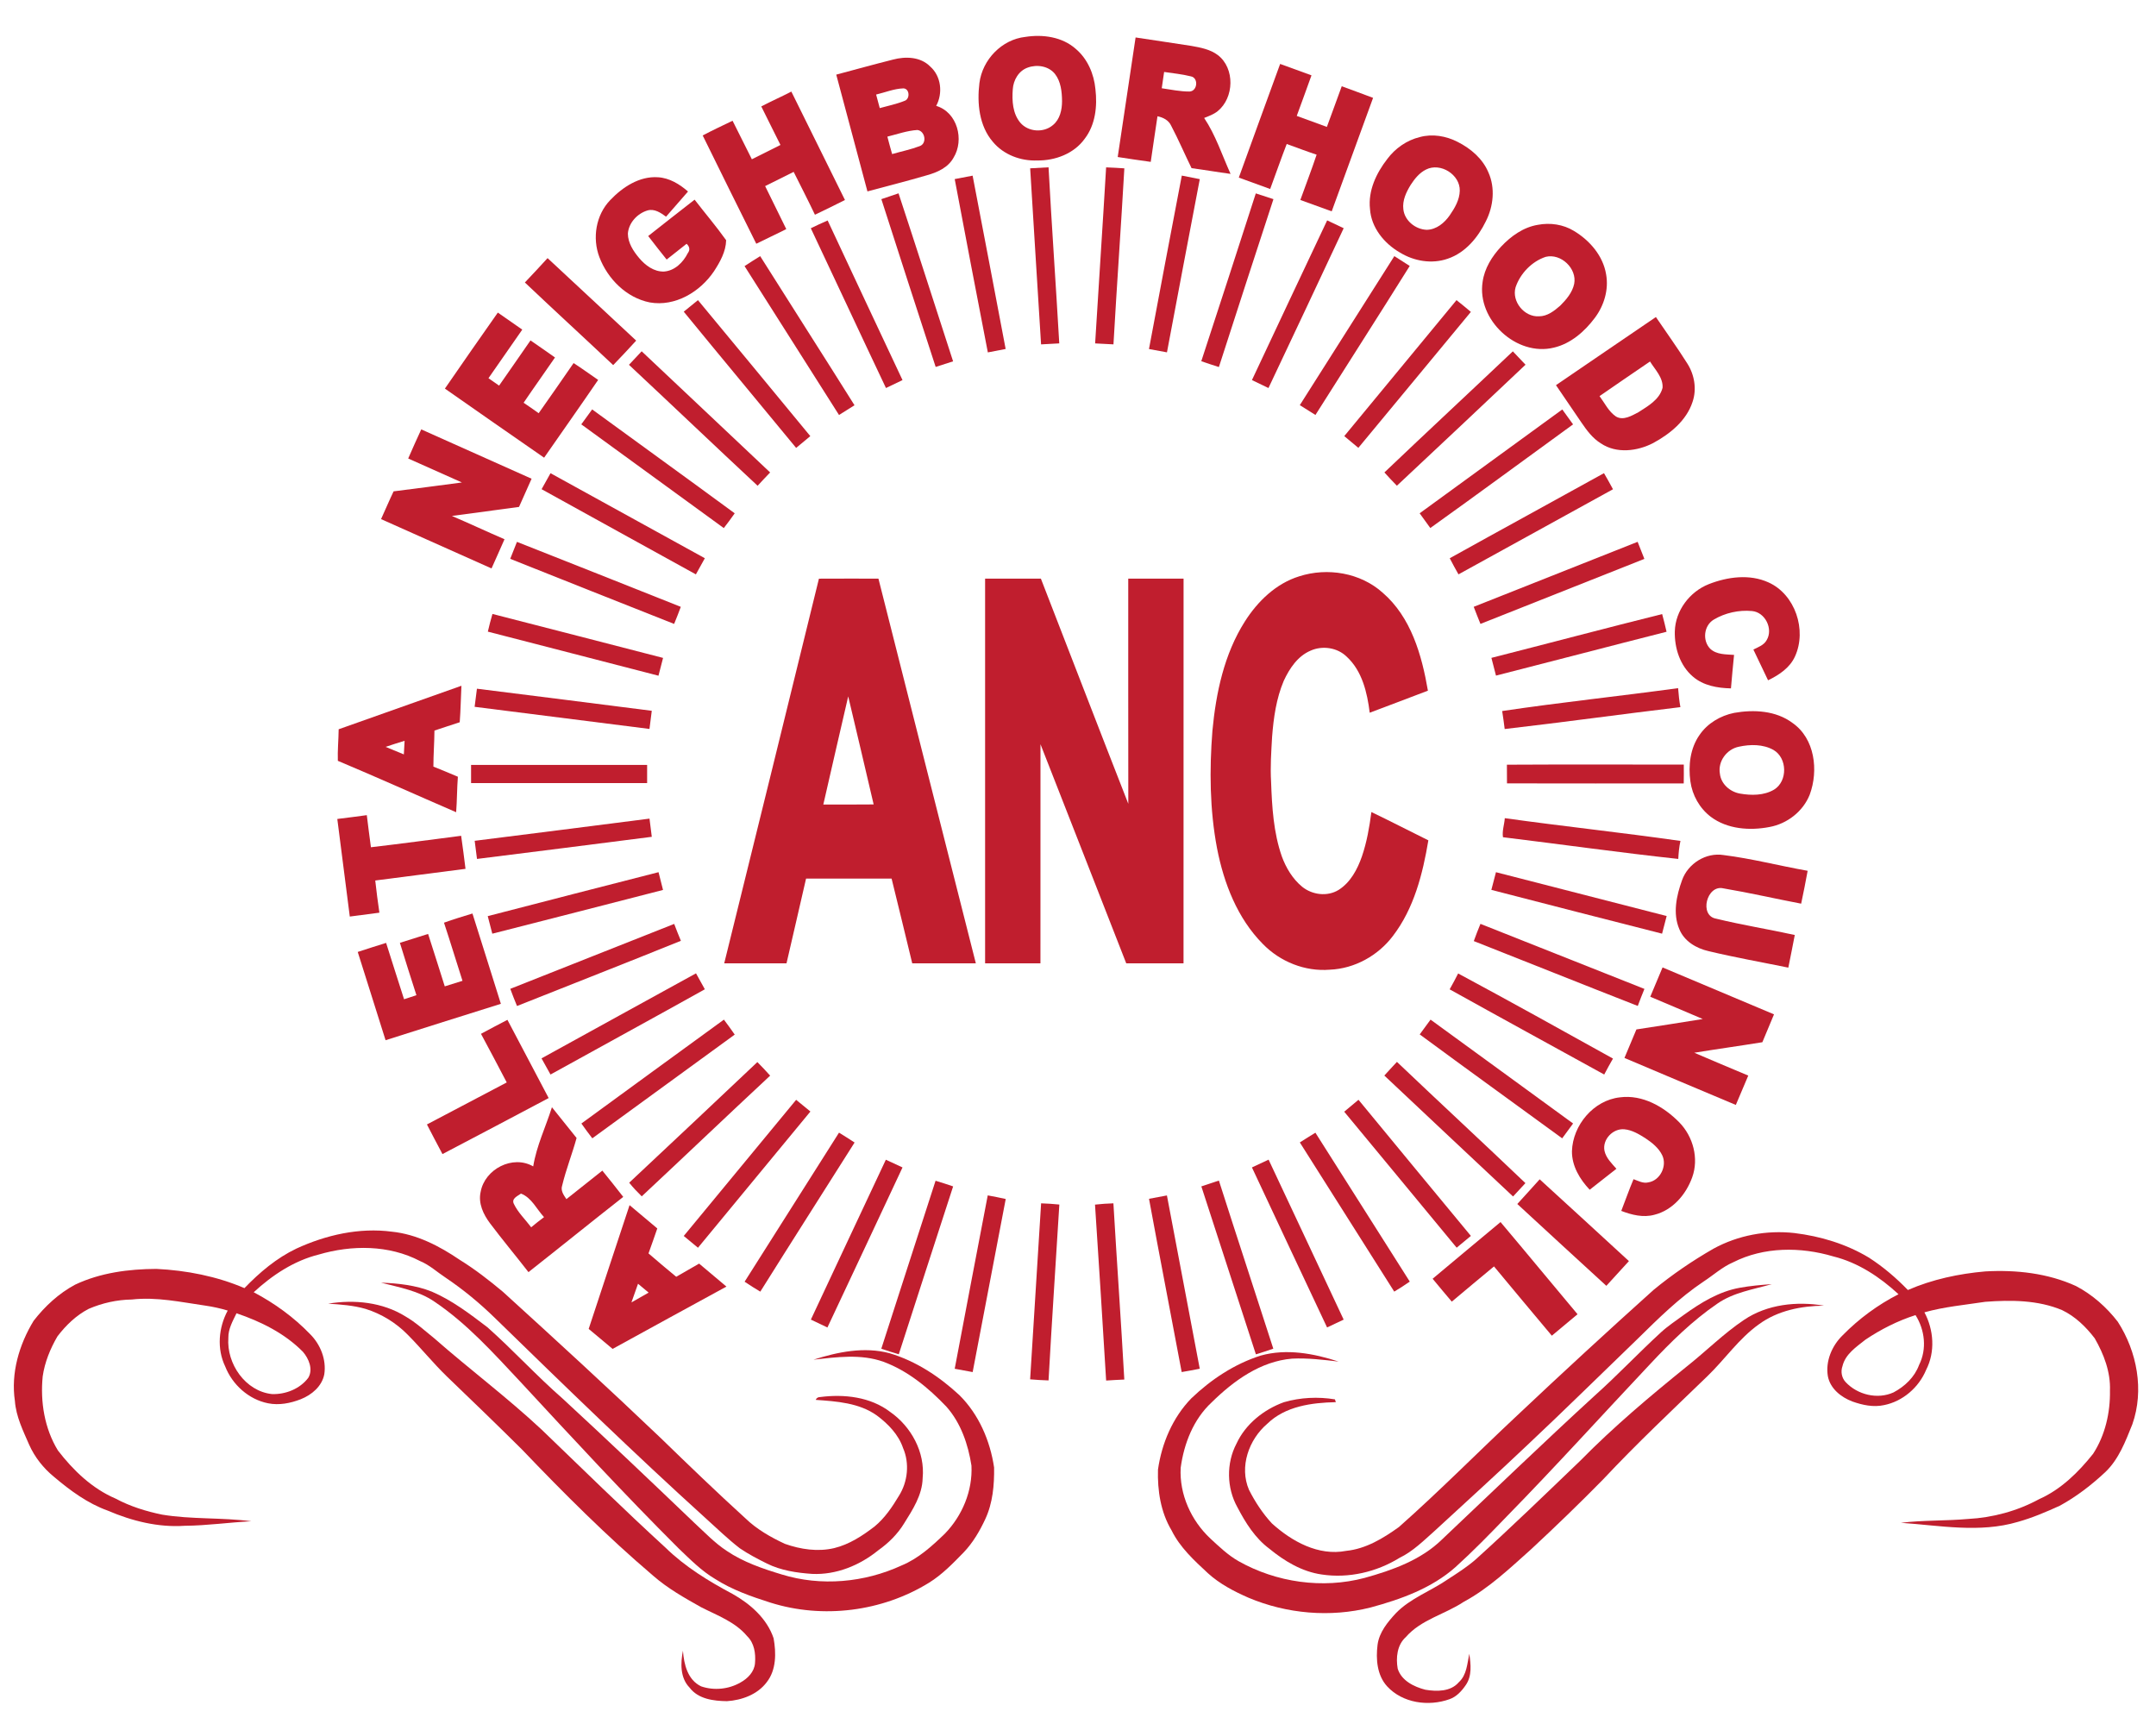 <?xml version="1.0" encoding="UTF-8" ?>
<!DOCTYPE svg PUBLIC "-//W3C//DTD SVG 1.1//EN" "http://www.w3.org/Graphics/SVG/1.1/DTD/svg11.dtd">
<svg width="1062pt" height="849pt" viewBox="0 0 1062 849" version="1.1" xmlns="http://www.w3.org/2000/svg">
<g id="#c01e2eff">
<path fill="#c01e2e" opacity="1.00" d=" M 505.11 18.17 C 513.67 16.83 523.23 18.15 529.90 24.08 C 535.71 28.99 538.88 36.43 539.58 43.89 C 540.58 52.28 539.59 61.48 534.29 68.36 C 529.03 75.69 519.74 79.17 510.93 79.04 C 502.79 79.37 494.38 76.24 489.09 69.90 C 482.29 62.03 481.22 50.86 482.44 40.92 C 483.89 29.41 493.44 19.42 505.11 18.17 M 506.27 33.28 C 501.79 34.83 499.16 39.44 498.87 44.00 C 498.45 49.61 498.80 55.92 502.57 60.42 C 506.48 65.03 514.06 65.54 518.64 61.62 C 522.12 58.79 523.15 54.07 523.14 49.78 C 523.09 45.19 522.58 40.21 519.68 36.45 C 516.56 32.51 510.82 31.62 506.27 33.28 Z" />
<path fill="#c01e2e" opacity="1.00" d=" M 550.56 77.34 C 553.47 57.70 556.46 38.08 559.37 18.45 C 568.50 19.86 577.65 21.16 586.79 22.60 C 591.32 23.41 596.12 24.28 599.89 27.14 C 608.39 33.66 607.95 48.20 599.76 54.79 C 597.81 56.34 595.43 57.19 593.14 58.10 C 598.81 66.57 601.97 76.41 606.15 85.65 C 599.73 84.79 593.35 83.68 586.94 82.83 C 583.54 75.92 580.52 68.82 576.93 62.00 C 575.71 59.24 572.97 57.84 570.15 57.27 C 569.08 64.76 567.86 72.23 566.83 79.73 C 561.39 79.02 555.98 78.14 550.56 77.34 M 573.42 35.44 C 573.03 38.12 572.64 40.80 572.25 43.47 C 576.79 44.13 581.33 45.11 585.95 45.08 C 589.88 44.90 590.48 38.33 586.59 37.61 C 582.27 36.52 577.82 36.10 573.42 35.44 Z" />
<path fill="#c01e2e" opacity="1.00" d=" M 411.92 36.76 C 421.23 34.29 430.50 31.70 439.84 29.36 C 446.02 27.70 453.46 27.92 458.20 32.77 C 463.63 37.54 464.51 45.93 461.15 52.15 C 471.58 55.26 475.12 68.87 469.70 77.67 C 467.03 82.54 461.68 84.92 456.56 86.33 C 446.86 89.18 437.05 91.64 427.28 94.28 C 422.12 75.12 417.01 55.94 411.92 36.76 M 431.56 46.57 C 432.15 48.80 432.75 51.02 433.34 53.25 C 437.43 52.11 441.63 51.27 445.58 49.67 C 448.36 48.78 448.12 43.60 444.97 43.53 C 440.38 43.69 436.01 45.52 431.56 46.57 M 437.10 67.30 C 437.84 70.18 438.62 73.04 439.44 75.89 C 443.94 74.59 448.56 73.66 452.95 72.00 C 456.80 70.75 455.71 64.43 451.86 64.03 C 446.80 64.35 441.98 66.10 437.10 67.30 Z" />
<path fill="#c01e2e" opacity="1.00" d=" M 610.21 87.48 C 616.95 68.80 623.77 50.15 630.57 31.49 C 635.71 33.38 640.87 35.20 646.01 37.11 C 643.66 43.80 641.15 50.42 638.75 57.09 C 643.69 58.91 648.65 60.68 653.59 62.51 C 656.08 55.86 658.44 49.15 660.91 42.49 C 666.05 44.42 671.23 46.22 676.35 48.20 C 669.57 66.83 662.80 85.48 655.97 104.10 C 650.81 102.26 645.67 100.37 640.52 98.50 C 643.19 91.06 646.03 83.68 648.54 76.19 C 643.59 74.55 638.71 72.69 633.81 70.92 C 630.96 78.26 628.41 85.71 625.66 93.09 C 620.50 91.25 615.36 89.35 610.21 87.48 Z" />
<path fill="#c01e2e" opacity="1.00" d=" M 374.99 52.42 C 379.86 49.85 384.92 47.66 389.80 45.11 C 398.62 62.90 407.43 80.70 416.21 98.51 C 411.32 101.01 406.37 103.39 401.42 105.77 C 398.06 98.67 394.44 91.69 390.94 84.66 C 386.25 86.97 381.59 89.35 376.89 91.66 C 380.34 98.73 383.81 105.79 387.30 112.84 C 382.42 115.34 377.43 117.60 372.53 120.06 C 363.69 102.30 354.87 84.52 346.13 66.71 C 350.98 64.18 355.92 61.84 360.85 59.47 C 364.02 65.80 367.18 72.13 370.35 78.45 C 375.05 76.11 379.75 73.76 384.44 71.40 C 381.31 65.07 378.10 58.77 374.99 52.42 Z" />
<path fill="#c01e2e" opacity="1.00" d=" M 699.38 67.51 C 705.61 65.81 712.33 66.97 718.02 69.90 C 724.43 73.14 730.29 78.11 733.13 84.85 C 736.60 92.51 735.65 101.62 731.90 109.00 C 728.02 116.98 721.79 124.51 713.15 127.42 C 705.36 130.16 696.54 128.66 689.59 124.40 C 681.84 119.94 675.41 112.12 674.83 102.92 C 673.83 93.92 677.93 85.28 683.33 78.33 C 687.26 73.06 692.95 69.06 699.38 67.51 M 702.43 83.51 C 699.20 85.11 696.87 88.00 694.94 90.96 C 692.70 94.57 690.71 98.70 691.26 103.08 C 691.87 108.72 697.28 113.02 702.81 113.20 C 707.58 113.08 711.52 109.79 714.12 106.03 C 716.59 102.45 718.96 98.42 719.05 93.95 C 719.25 85.99 709.50 79.90 702.43 83.51 Z" />
<path fill="#c01e2e" opacity="1.00" d=" M 507.44 82.91 C 510.45 82.72 513.47 82.54 516.49 82.41 C 518.05 111.33 520.11 140.22 521.77 169.14 C 518.77 169.28 515.79 169.46 512.81 169.63 C 511.03 140.72 509.18 111.82 507.44 82.91 Z" />
<path fill="#c01e2e" opacity="1.00" d=" M 539.44 169.15 C 541.20 140.24 543.15 111.34 544.85 82.44 C 547.84 82.54 550.84 82.72 553.83 82.92 C 552.19 111.83 550.11 140.71 548.47 169.62 C 545.46 169.46 542.45 169.28 539.44 169.15 Z" />
<path fill="#c01e2e" opacity="1.00" d=" M 300.58 98.56 C 306.65 92.19 314.95 86.68 324.11 87.31 C 329.77 87.65 334.73 90.70 338.90 94.33 C 335.31 98.47 331.68 102.59 328.09 106.73 C 325.48 104.83 322.42 102.70 319.01 103.64 C 313.97 105.11 309.65 109.75 309.28 115.10 C 309.33 119.68 311.98 123.71 314.83 127.10 C 317.87 130.71 322.14 133.91 327.08 133.75 C 332.37 133.38 336.53 129.21 338.79 124.69 C 340.05 123.06 339.65 121.42 338.20 120.08 C 334.92 122.65 331.65 125.25 328.38 127.84 C 325.29 124.02 322.29 120.14 319.29 116.26 C 326.92 110.30 334.47 104.25 342.15 98.35 C 347.30 105.03 352.79 111.46 357.68 118.32 C 357.56 123.91 354.68 129.03 351.70 133.61 C 344.88 143.75 332.57 151.18 320.06 148.96 C 308.59 146.68 299.34 137.40 295.26 126.69 C 291.66 117.28 293.51 105.88 300.58 98.56 Z" />
<path fill="#c01e2e" opacity="1.00" d=" M 470.27 88.21 C 473.20 87.62 476.14 87.07 479.09 86.52 C 484.53 114.98 489.99 143.43 495.36 171.89 C 492.43 172.48 489.51 173.02 486.59 173.58 C 481.04 145.14 475.66 116.67 470.27 88.21 Z" />
<path fill="#c01e2e" opacity="1.00" d=" M 582.13 86.49 C 585.08 87.08 588.04 87.64 590.99 88.24 C 585.55 116.67 580.16 145.10 574.82 173.55 C 571.85 173.04 568.90 172.48 565.96 171.92 C 571.26 143.42 576.71 114.96 582.13 86.49 Z" />
<path fill="#c01e2e" opacity="1.00" d=" M 434.14 98.09 C 436.96 97.15 439.79 96.22 442.60 95.23 C 451.68 122.77 460.51 150.40 469.47 177.98 C 466.61 178.93 463.75 179.85 460.89 180.74 C 451.93 153.20 442.96 125.67 434.14 98.09 Z" />
<path fill="#c01e2e" opacity="1.00" d=" M 591.73 177.92 C 600.72 150.38 609.73 122.85 618.58 95.26 C 621.47 96.21 624.36 97.17 627.27 98.09 C 618.26 125.64 609.28 153.20 600.40 180.79 C 597.49 179.87 594.60 178.92 591.73 177.92 Z" />
<path fill="#c01e2e" opacity="1.00" d=" M 399.39 112.43 C 402.13 111.10 404.88 109.80 407.68 108.60 C 419.91 134.83 432.25 161.02 444.56 187.22 C 441.85 188.52 439.12 189.81 436.41 191.12 C 423.98 164.94 411.78 138.64 399.39 112.43 Z" />
<path fill="#c01e2e" opacity="1.00" d=" M 616.68 187.21 C 629.03 160.99 641.31 134.73 653.73 108.55 C 656.44 109.84 659.16 111.10 661.87 112.41 C 649.59 138.68 637.21 164.91 624.82 191.13 C 622.11 189.81 619.38 188.53 616.68 187.21 Z" />
<path fill="#c01e2e" opacity="1.00" d=" M 757.52 110.74 C 763.56 109.58 770.02 110.52 775.30 113.75 C 783.05 118.41 789.62 125.96 791.13 135.10 C 792.51 142.64 790.13 150.50 785.59 156.56 C 780.56 163.28 773.78 169.25 765.43 171.22 C 746.99 175.79 727.37 157.49 730.31 138.81 C 731.23 132.17 734.93 126.25 739.45 121.43 C 744.30 116.29 750.40 111.91 757.52 110.74 M 761.38 126.51 C 754.54 128.78 748.86 134.68 746.55 141.48 C 744.51 148.48 750.83 156.24 758.06 155.80 C 762.17 155.82 765.63 153.11 768.57 150.52 C 771.56 147.53 774.50 144.08 775.41 139.83 C 776.89 132.24 768.87 124.66 761.38 126.51 Z" />
<path fill="#c01e2e" opacity="1.00" d=" M 366.75 131.07 C 369.29 129.40 371.86 127.77 374.45 126.17 C 389.88 150.68 405.53 175.06 420.91 199.61 C 418.37 201.21 415.84 202.83 413.28 204.41 C 397.74 179.98 382.30 155.49 366.75 131.07 Z" />
<path fill="#c01e2e" opacity="1.00" d=" M 258.54 139.14 C 262.28 135.16 266.06 131.21 269.72 127.14 C 284.32 140.64 298.79 154.26 313.37 167.77 C 309.64 171.84 305.90 175.89 302.04 179.84 C 287.60 166.21 272.95 152.80 258.54 139.14 Z" />
<path fill="#c01e2e" opacity="1.00" d=" M 640.26 199.56 C 655.79 175.10 671.27 150.60 686.82 126.16 C 689.34 127.78 691.87 129.39 694.40 131.00 C 679.05 155.55 663.42 179.92 647.96 204.39 C 645.37 202.81 642.81 201.20 640.26 199.56 Z" />
<path fill="#c01e2e" opacity="1.00" d=" M 336.80 153.52 C 339.15 151.65 341.47 149.75 343.80 147.84 C 362.26 170.16 380.75 192.44 399.14 214.82 C 396.80 216.74 394.47 218.68 392.16 220.62 C 373.75 198.22 355.15 175.97 336.80 153.52 Z" />
<path fill="#c01e2e" opacity="1.00" d=" M 717.44 147.84 C 719.84 149.72 722.19 151.66 724.52 153.63 C 706.01 175.92 687.63 198.32 669.09 220.59 C 666.80 218.63 664.47 216.73 662.16 214.81 C 680.53 192.44 699.08 170.22 717.44 147.84 Z" />
<path fill="#c01e2e" opacity="1.00" d=" M 245.22 153.97 C 249.23 156.77 253.24 159.58 257.26 162.36 C 251.72 170.34 246.16 178.31 240.61 186.29 C 242.36 187.50 244.10 188.72 245.84 189.94 C 250.99 182.52 256.19 175.13 261.31 167.68 C 265.36 170.44 269.37 173.26 273.38 176.08 C 268.28 183.54 262.99 190.88 257.92 198.38 C 260.42 200.06 262.89 201.78 265.34 203.53 C 271.11 195.33 276.86 187.10 282.54 178.84 C 286.67 181.46 290.58 184.40 294.64 187.13 C 285.86 199.97 276.89 212.66 268.02 225.44 C 251.69 214.16 235.42 202.78 219.15 191.41 C 227.76 178.88 236.48 166.41 245.22 153.97 Z" />
<path fill="#c01e2e" opacity="1.00" d=" M 766.44 189.72 C 782.86 178.55 799.22 167.30 815.66 156.16 C 820.83 163.76 826.20 171.24 831.11 179.01 C 834.64 184.54 835.86 191.57 833.75 197.85 C 830.75 207.19 822.62 213.72 814.30 218.24 C 806.49 222.29 796.21 223.55 788.59 218.41 C 784.48 215.90 781.59 211.95 778.92 208.04 C 774.77 201.93 770.60 195.83 766.44 189.72 M 787.90 195.11 C 790.45 198.55 792.36 202.70 795.99 205.16 C 799.61 207.31 803.75 204.76 807.03 203.06 C 811.72 200.02 817.44 196.88 818.94 191.04 C 819.30 185.97 815.24 182.09 812.77 178.06 C 804.49 183.76 796.13 189.35 787.90 195.11 Z" />
<path fill="#c01e2e" opacity="1.00" d=" M 309.81 179.69 C 311.91 177.48 314.00 175.27 316.07 173.03 C 337.13 192.95 358.30 212.76 379.35 232.71 C 377.25 234.86 375.23 237.08 373.18 239.27 C 351.97 219.50 330.99 199.49 309.81 179.69 Z" />
<path fill="#c01e2e" opacity="1.00" d=" M 681.93 232.70 C 702.92 212.71 724.15 192.99 745.19 173.06 C 747.30 175.22 749.34 177.46 751.44 179.64 C 730.38 199.57 709.25 219.43 688.08 239.25 C 685.97 237.13 683.94 234.92 681.93 232.70 Z" />
<path fill="#c01e2e" opacity="1.00" d=" M 286.33 209.02 C 288.11 206.57 289.90 204.12 291.68 201.66 C 315.06 218.75 338.57 235.67 361.90 252.84 C 360.16 255.31 358.39 257.74 356.52 260.11 C 333.15 243.05 309.72 226.06 286.33 209.02 Z" />
<path fill="#c01e2e" opacity="1.00" d=" M 699.29 252.83 C 722.69 235.75 746.11 218.71 769.55 201.68 C 771.31 204.13 773.09 206.58 774.86 209.03 C 751.41 226.03 728.11 243.25 704.54 260.08 C 702.80 257.65 701.04 255.24 699.29 252.83 Z" />
<path fill="#c01e2e" opacity="1.00" d=" M 201.07 225.84 C 203.16 221.04 205.29 216.25 207.50 211.50 C 225.63 219.57 243.74 227.68 261.85 235.80 C 259.79 240.43 257.71 245.05 255.66 249.69 C 244.65 251.21 233.62 252.66 222.60 254.14 C 231.28 257.85 239.84 261.87 248.51 265.61 C 246.44 270.43 244.22 275.19 242.12 279.99 C 223.97 271.92 205.86 263.76 187.70 255.69 C 189.79 251.14 191.72 246.53 193.88 242.02 C 205.10 240.61 216.31 239.14 227.52 237.64 C 218.70 233.71 209.90 229.75 201.07 225.84 Z" />
<path fill="#c01e2e" opacity="1.00" d=" M 271.17 233.08 C 296.53 247.01 321.85 261.01 347.19 274.96 C 345.75 277.63 344.28 280.28 342.78 282.92 C 317.46 268.90 292.07 255.01 266.78 240.96 C 268.22 238.32 269.67 235.69 271.17 233.08 Z" />
<path fill="#c01e2e" opacity="1.00" d=" M 714.11 274.97 C 739.38 260.91 764.79 247.09 790.09 233.06 C 791.62 235.67 793.09 238.32 794.52 240.99 C 769.17 254.99 743.79 268.95 718.42 282.91 C 716.93 280.29 715.49 277.65 714.11 274.97 Z" />
<path fill="#c01e2e" opacity="1.00" d=" M 254.64 266.90 C 281.56 277.51 308.45 288.21 335.35 298.91 C 334.30 301.73 333.21 304.53 332.06 307.32 C 305.14 296.66 278.21 286.00 251.32 275.26 C 252.40 272.46 253.53 269.68 254.64 266.90 Z" />
<path fill="#c01e2e" opacity="1.00" d=" M 725.92 298.89 C 752.84 288.23 779.73 277.52 806.66 266.88 C 807.76 269.68 808.88 272.48 809.98 275.29 C 783.07 285.98 756.16 296.67 729.24 307.31 C 728.11 304.51 726.98 301.71 725.92 298.89 Z" />
<path fill="#c01e2e" opacity="1.00" d=" M 640.01 283.86 C 653.86 279.42 670.09 282.09 681.05 291.92 C 695.05 303.99 700.35 322.63 703.36 340.20 C 693.82 343.87 684.25 347.43 674.69 351.06 C 673.47 341.19 671.01 330.57 663.44 323.54 C 658.83 318.95 651.40 317.85 645.53 320.50 C 639.18 323.20 635.15 329.31 632.35 335.35 C 628.66 344.05 627.34 353.55 626.61 362.91 C 626.19 370.28 625.67 377.68 626.11 385.07 C 626.55 397.45 627.29 410.07 631.41 421.86 C 633.48 427.49 636.70 432.88 641.36 436.74 C 646.35 440.81 653.86 441.78 659.43 438.30 C 665.25 434.60 668.63 428.19 670.85 421.85 C 673.27 414.78 674.55 407.38 675.52 399.98 C 684.94 404.49 694.21 409.30 703.58 413.92 C 700.81 430.47 696.49 447.50 686.11 461.03 C 678.80 470.71 667.24 477.13 655.06 477.63 C 642.84 478.65 630.54 473.70 622.04 464.95 C 609.51 452.32 602.84 435.05 599.49 417.85 C 595.87 398.80 595.70 379.24 597.21 359.96 C 598.96 341.27 602.99 322.20 613.17 306.15 C 619.47 296.20 628.54 287.39 640.01 283.86 Z" />
<path fill="#c01e2e" opacity="1.00" d=" M 841.71 287.73 C 850.94 284.11 861.81 282.64 871.10 286.86 C 884.31 292.79 890.09 310.35 884.20 323.29 C 881.67 328.94 876.29 332.49 870.91 335.09 C 868.51 330.03 866.09 324.99 863.68 319.94 C 866.05 318.75 868.88 317.78 870.23 315.29 C 873.55 309.76 869.48 301.53 862.99 300.97 C 856.55 300.37 849.75 301.86 844.19 305.18 C 839.27 308.09 838.46 315.48 842.39 319.53 C 845.53 322.51 850.14 322.28 854.16 322.58 C 853.60 328.07 853.10 333.57 852.63 339.07 C 846.03 338.93 838.98 337.72 833.85 333.23 C 827.50 327.81 824.77 319.13 824.98 310.97 C 825.25 300.77 832.31 291.44 841.71 287.73 Z" />
<path fill="#c01e2e" opacity="1.00" d=" M 403.39 285.03 C 413.16 284.97 422.93 285.00 432.70 285.01 C 448.65 348.19 464.69 411.33 480.68 474.50 C 470.24 474.51 459.79 474.50 449.35 474.51 C 445.97 460.59 442.62 446.66 439.18 432.75 C 425.14 432.75 411.09 432.75 397.05 432.76 C 393.82 446.66 390.68 460.59 387.42 474.50 C 377.19 474.51 366.96 474.49 356.73 474.51 C 372.32 411.36 387.94 348.22 403.39 285.03 M 417.81 343.01 C 413.71 360.76 409.59 378.51 405.55 396.28 C 413.81 396.27 422.08 396.32 430.34 396.23 C 426.17 378.49 422.06 360.73 417.81 343.01 Z" />
<path fill="#c01e2e" opacity="1.00" d=" M 485.24 285.00 C 494.40 285.02 503.56 284.98 512.72 285.02 C 527.08 321.99 541.32 359.00 555.78 395.92 C 555.71 358.95 555.77 321.98 555.75 285.01 C 564.83 284.98 573.91 285.01 583.00 285.00 C 582.99 348.17 583.02 411.34 582.98 474.51 C 573.57 474.49 564.17 474.51 554.76 474.50 C 540.68 438.52 526.64 402.53 512.52 366.57 C 512.48 402.55 512.52 438.52 512.50 474.50 C 503.41 474.50 494.32 474.51 485.24 474.50 C 485.25 411.33 485.24 348.17 485.24 285.00 Z" />
<path fill="#c01e2e" opacity="1.00" d=" M 240.30 311.12 C 241.00 308.20 241.71 305.28 242.57 302.41 C 270.59 309.58 298.60 316.84 326.61 324.06 C 325.84 326.97 325.08 329.90 324.35 332.83 C 296.35 325.53 268.31 318.40 240.30 311.12 Z" />
<path fill="#c01e2e" opacity="1.00" d=" M 734.64 324.04 C 762.69 316.90 790.66 309.46 818.74 302.47 C 819.50 305.36 820.27 308.25 820.91 311.18 C 792.88 318.29 764.91 325.64 736.89 332.78 C 736.10 329.88 735.35 326.96 734.64 324.04 Z" />
<path fill="#c01e2e" opacity="1.00" d=" M 166.82 359.21 C 186.97 352.07 207.13 344.93 227.29 337.78 C 226.98 343.77 226.92 349.77 226.45 355.75 C 222.28 357.07 218.16 358.50 214.00 359.85 C 213.96 365.77 213.48 371.68 213.48 377.60 C 217.51 379.24 221.54 380.86 225.54 382.59 C 225.09 388.41 225.14 394.25 224.69 400.07 C 205.25 391.66 185.93 382.95 166.41 374.75 C 166.24 369.56 166.76 364.39 166.82 359.21 M 189.94 367.88 C 192.92 369.14 195.92 370.37 198.93 371.59 C 199.07 369.35 199.21 367.12 199.30 364.89 C 196.16 365.84 193.04 366.84 189.94 367.88 Z" />
<path fill="#c01e2e" opacity="1.00" d=" M 739.94 350.23 C 768.73 345.93 797.74 342.92 826.60 338.95 C 826.85 342.08 827.16 345.21 827.73 348.31 C 798.87 351.76 770.06 355.77 741.18 359.09 C 740.85 356.12 740.36 353.18 739.94 350.23 Z" />
<path fill="#c01e2e" opacity="1.00" d=" M 233.79 348.15 C 234.21 345.18 234.59 342.20 234.93 339.23 C 263.65 342.78 292.35 346.48 321.05 350.11 C 320.68 353.09 320.31 356.07 319.92 359.05 C 291.21 355.40 262.50 351.76 233.79 348.15 Z" />
<path fill="#c01e2e" opacity="1.00" d=" M 854.18 351.14 C 863.86 349.42 874.79 349.99 882.93 356.08 C 894.00 363.76 895.83 379.52 891.44 391.40 C 888.16 399.69 880.31 405.77 871.60 407.35 C 861.87 409.23 850.86 408.44 842.71 402.33 C 837.19 398.14 833.58 391.71 832.65 384.87 C 831.57 377.06 832.53 368.57 837.17 361.99 C 841.08 356.26 847.45 352.51 854.18 351.14 M 856.54 367.80 C 850.60 368.98 846.11 374.99 847.18 381.05 C 847.70 386.15 852.15 390.01 857.03 390.88 C 862.63 391.87 868.93 391.90 873.95 388.89 C 880.64 384.69 880.40 373.35 873.59 369.40 C 868.45 366.51 862.15 366.58 856.54 367.80 Z" />
<path fill="#c01e2e" opacity="1.00" d=" M 232.04 376.76 C 260.95 376.76 289.85 376.75 318.76 376.77 C 318.75 379.75 318.76 382.73 318.76 385.72 C 289.85 385.74 260.95 385.72 232.04 385.73 C 232.04 382.74 232.04 379.75 232.04 376.76 Z" />
<path fill="#c01e2e" opacity="1.00" d=" M 742.27 376.66 C 771.31 376.50 800.36 376.59 829.40 376.61 C 829.43 379.70 829.43 382.79 829.37 385.89 C 800.35 385.89 771.33 385.94 742.31 385.86 C 742.26 382.79 742.26 379.72 742.27 376.66 Z" />
<path fill="#c01e2e" opacity="1.00" d=" M 166.15 403.39 C 171.00 402.78 175.85 402.20 180.68 401.51 C 181.31 406.79 182.01 412.05 182.71 417.32 C 197.54 415.59 212.34 413.58 227.15 411.68 C 227.92 417.10 228.64 422.53 229.30 427.96 C 214.49 429.92 199.65 431.75 184.84 433.70 C 185.40 439.00 186.12 444.28 186.88 449.55 C 182.03 450.22 177.17 450.84 172.30 451.46 C 170.23 435.44 168.17 419.42 166.15 403.39 Z" />
<path fill="#c01e2e" opacity="1.00" d=" M 741.23 403.00 C 770.03 407.02 798.97 410.10 827.76 414.21 C 827.11 417.12 826.84 420.10 826.68 423.08 C 797.86 419.96 769.11 415.89 740.33 412.38 C 739.84 409.26 741.02 406.11 741.23 403.00 Z" />
<path fill="#c01e2e" opacity="1.00" d=" M 233.82 414.15 C 262.52 410.50 291.24 406.96 319.93 403.22 C 320.31 406.21 320.68 409.19 321.06 412.18 C 292.37 415.87 263.67 419.49 234.96 423.08 C 234.58 420.10 234.20 417.13 233.82 414.15 Z" />
<path fill="#c01e2e" opacity="1.00" d=" M 828.54 433.56 C 831.46 425.35 840.31 419.77 849.01 421.17 C 862.94 422.91 876.58 426.49 890.41 428.92 C 889.46 434.34 888.32 439.72 887.21 445.11 C 874.42 442.67 861.73 439.74 848.89 437.57 C 840.71 435.62 836.76 451.08 845.39 452.52 C 858.18 455.63 871.20 457.72 884.07 460.54 C 883.07 465.91 881.95 471.26 880.89 476.62 C 867.80 473.94 854.62 471.62 841.63 468.50 C 835.58 467.14 829.58 463.62 827.19 457.64 C 823.90 449.92 825.80 441.15 828.54 433.56 Z" />
<path fill="#c01e2e" opacity="1.00" d=" M 240.25 451.25 C 268.27 443.94 296.33 436.81 324.38 429.60 C 325.12 432.51 325.84 435.43 326.59 438.35 C 298.56 445.53 270.55 452.80 242.50 459.90 C 241.77 457.01 241.03 454.12 240.25 451.25 Z" />
<path fill="#c01e2e" opacity="1.00" d=" M 736.88 429.61 C 764.91 436.80 792.94 443.97 820.96 451.20 C 820.23 454.10 819.48 457.00 818.70 459.89 C 790.65 452.79 762.63 445.54 734.61 438.32 C 735.37 435.42 736.13 432.51 736.88 429.61 Z" />
<path fill="#c01e2e" opacity="1.00" d=" M 218.70 454.48 C 223.31 452.78 228.03 451.43 232.72 449.96 C 237.36 464.79 242.11 479.59 246.72 494.44 C 227.77 500.37 208.84 506.36 189.92 512.37 C 185.39 497.86 180.76 483.39 176.21 468.89 C 180.84 467.33 185.53 465.92 190.19 464.43 C 193.18 473.67 195.99 482.97 199.03 492.19 C 201.07 491.56 203.11 490.90 205.12 490.20 C 202.34 481.62 199.64 473.01 196.98 464.40 C 201.62 462.98 206.24 461.49 210.87 460.02 C 213.70 468.60 216.31 477.25 219.08 485.84 C 222.00 484.96 224.90 484.03 227.81 483.11 C 224.74 473.58 221.85 463.99 218.70 454.48 Z" />
<path fill="#c01e2e" opacity="1.00" d=" M 729.24 455.06 C 756.16 465.74 783.08 476.43 810.01 487.10 C 808.87 489.88 807.77 492.68 806.73 495.49 C 779.76 484.96 752.90 474.13 725.96 463.54 C 726.97 460.68 728.09 457.87 729.24 455.06 Z" />
<path fill="#c01e2e" opacity="1.00" d=" M 251.36 487.06 C 278.29 476.46 305.15 465.68 332.09 455.08 C 333.14 457.87 334.24 460.64 335.39 463.40 C 308.55 474.28 281.57 484.79 254.67 495.52 C 253.51 492.72 252.39 489.90 251.36 487.06 Z" />
<path fill="#c01e2e" opacity="1.00" d=" M 818.94 476.52 C 837.26 484.19 855.53 491.95 873.84 499.63 C 871.96 504.22 869.98 508.77 868.10 513.36 C 856.93 515.17 845.72 516.72 834.56 518.54 C 843.39 522.37 852.29 526.04 861.16 529.79 C 859.14 534.62 857.10 539.44 855.03 544.25 C 836.74 536.53 818.43 528.88 800.17 521.10 C 802.11 516.41 804.11 511.75 806.06 507.06 C 816.96 505.37 827.86 503.71 838.75 501.93 C 830.15 498.21 821.49 494.64 812.88 490.96 C 814.88 486.14 816.90 481.33 818.94 476.52 Z" />
<path fill="#c01e2e" opacity="1.00" d=" M 266.74 521.31 C 292.12 507.38 317.44 493.33 342.84 479.43 C 344.27 482.05 345.72 484.67 347.19 487.28 C 321.92 501.41 296.48 515.23 271.17 529.27 C 269.67 526.62 268.21 523.96 266.74 521.31 Z" />
<path fill="#c01e2e" opacity="1.00" d=" M 718.25 479.49 C 743.80 493.22 769.17 507.32 794.52 521.41 C 793.03 524.00 791.59 526.62 790.20 529.27 C 764.82 515.29 739.39 501.40 714.07 487.31 C 715.51 484.73 716.93 482.14 718.25 479.49 Z" />
<path fill="#c01e2e" opacity="1.00" d=" M 236.92 509.22 C 241.24 506.86 245.60 504.61 249.95 502.33 C 256.71 515.18 263.50 528.01 270.26 540.86 C 252.86 550.13 235.39 559.28 217.95 568.45 C 215.41 563.58 212.77 558.77 210.30 553.86 C 223.41 546.98 236.49 540.04 249.61 533.17 C 245.39 525.18 241.24 517.15 236.92 509.22 Z" />
<path fill="#c01e2e" opacity="1.00" d=" M 286.38 553.40 C 309.72 536.26 333.20 519.31 356.58 502.23 C 358.39 504.65 360.19 507.10 361.91 509.60 C 338.54 526.65 315.12 543.63 291.76 560.69 C 289.90 558.31 288.12 555.86 286.38 553.40 Z" />
<path fill="#c01e2e" opacity="1.00" d=" M 699.32 509.51 C 701.09 507.08 702.87 504.65 704.66 502.23 C 728.05 519.30 751.49 536.30 774.87 553.39 C 773.09 555.84 771.32 558.28 769.50 560.70 C 746.13 543.61 722.62 526.70 699.32 509.51 Z" />
<path fill="#c01e2e" opacity="1.00" d=" M 309.93 582.55 C 331.05 562.83 352.04 542.96 373.06 523.14 C 375.21 525.31 377.33 527.53 379.36 529.82 C 358.18 549.54 337.25 569.52 316.11 589.27 C 313.93 587.14 311.82 584.94 309.93 582.55 Z" />
<path fill="#c01e2e" opacity="1.00" d=" M 681.89 529.77 C 683.92 527.50 686.04 525.30 688.10 523.04 C 709.11 543.04 730.41 562.73 751.39 582.76 C 749.37 584.96 747.31 587.12 745.30 589.34 C 724.10 569.55 703.04 549.61 681.89 529.77 Z" />
<path fill="#c01e2e" opacity="1.00" d=" M 774.31 567.02 C 774.70 554.22 784.96 541.93 797.94 540.51 C 809.08 539.04 819.67 545.16 827.22 552.87 C 834.01 559.85 836.90 570.61 833.55 579.89 C 830.52 588.35 823.88 596.13 814.90 598.35 C 809.43 599.85 803.74 598.42 798.60 596.44 C 800.65 591.25 802.45 585.96 804.65 580.82 C 806.98 581.66 809.37 583.03 811.94 582.39 C 817.74 581.50 821.29 574.33 818.80 569.09 C 817.05 565.41 813.73 562.81 810.42 560.60 C 807.26 558.61 803.90 556.59 800.10 556.24 C 794.52 555.73 789.22 561.25 790.33 566.83 C 791.11 570.41 793.88 573.03 796.21 575.69 C 791.84 579.15 787.42 582.56 783.05 586.02 C 778.18 580.88 774.23 574.31 774.31 567.02 Z" />
<path fill="#c01e2e" opacity="1.00" d=" M 336.80 608.79 C 355.24 586.42 373.71 564.08 392.16 541.73 C 394.50 543.66 396.83 545.58 399.19 547.49 C 380.74 569.86 362.25 592.20 343.81 614.59 C 341.46 612.66 339.13 610.72 336.80 608.79 Z" />
<path fill="#c01e2e" opacity="1.00" d=" M 662.13 547.58 C 664.45 545.60 666.81 543.66 669.16 541.71 C 687.58 564.09 706.04 586.44 724.53 608.76 C 722.20 610.71 719.87 612.65 717.52 614.56 C 699.01 592.26 680.66 569.85 662.13 547.58 Z" />
<path fill="#c01e2e" opacity="1.00" d=" M 262.65 574.52 C 264.28 564.41 268.81 555.09 271.87 545.38 C 275.97 550.38 279.89 555.52 284.01 560.52 C 281.86 568.38 278.82 575.99 276.92 583.92 C 276.03 586.45 277.67 588.66 279.00 590.65 C 284.92 585.99 290.81 581.29 296.70 576.60 C 300.15 580.90 303.64 585.17 307.00 589.55 C 291.36 601.81 275.92 614.31 260.31 626.60 C 254.07 618.54 247.51 610.72 241.39 602.57 C 238.08 598.16 235.48 592.68 236.76 587.05 C 238.78 575.87 252.53 568.68 262.65 574.52 M 256.62 587.92 C 254.97 589.12 251.85 590.33 253.09 592.93 C 255.15 597.28 258.79 600.67 261.64 604.51 C 263.72 602.79 265.82 601.11 267.98 599.51 C 264.32 595.58 261.88 589.92 256.62 587.92 Z" />
<path fill="#c01e2e" opacity="1.00" d=" M 413.28 557.90 C 415.86 559.48 418.42 561.09 420.95 562.76 C 405.47 587.25 389.89 611.67 374.51 636.21 C 371.88 634.66 369.31 633.02 366.78 631.32 C 382.29 606.86 397.75 582.35 413.28 557.90 Z" />
<path fill="#c01e2e" opacity="1.00" d=" M 640.27 562.72 C 642.81 561.10 645.36 559.49 647.94 557.93 C 663.49 582.34 678.88 606.84 694.42 631.26 C 691.94 633.02 689.37 634.64 686.77 636.20 C 671.28 611.70 655.73 587.23 640.27 562.72 Z" />
<path fill="#c01e2e" opacity="1.00" d=" M 436.35 571.23 C 439.09 572.49 441.82 573.77 444.56 575.04 C 432.23 601.31 419.96 627.62 407.57 653.87 C 404.86 652.56 402.13 651.29 399.42 649.98 C 411.73 623.73 424.00 597.46 436.35 571.23 Z" />
<path fill="#c01e2e" opacity="1.00" d=" M 616.68 575.03 C 619.41 573.74 622.14 572.46 624.88 571.19 C 637.16 597.48 649.61 623.69 661.86 649.99 C 659.14 651.29 656.42 652.57 653.69 653.85 C 641.36 627.58 628.95 601.34 616.68 575.03 Z" />
<path fill="#c01e2e" opacity="1.00" d=" M 758.41 580.88 C 773.12 594.24 787.71 607.75 802.37 621.17 C 798.69 625.26 794.97 629.30 791.25 633.35 C 776.63 619.92 761.95 606.54 747.39 593.04 C 751.03 588.96 754.80 585.00 758.41 580.88 Z" />
<path fill="#c01e2e" opacity="1.00" d=" M 460.84 581.59 C 463.74 582.45 466.62 583.39 469.49 584.38 C 460.52 611.92 451.63 639.50 442.72 667.07 C 439.83 666.21 436.96 665.30 434.11 664.33 C 442.97 636.73 451.95 609.18 460.84 581.59 Z" />
<path fill="#c01e2e" opacity="1.00" d=" M 591.76 584.37 C 594.64 583.41 597.52 582.46 600.40 581.50 C 609.22 609.13 618.33 636.68 627.20 664.30 C 624.35 665.27 621.51 666.23 618.63 667.10 C 609.65 639.53 600.73 611.95 591.76 584.37 Z" />
<path fill="#c01e2e" opacity="1.00" d=" M 470.27 674.20 C 475.63 645.72 481.10 617.26 486.54 588.80 C 489.50 589.35 492.46 589.91 495.40 590.58 C 489.93 618.99 484.55 647.41 479.11 675.83 C 476.16 675.30 473.21 674.76 470.27 674.20 Z" />
<path fill="#c01e2e" opacity="1.00" d=" M 565.98 590.48 C 568.91 589.92 571.85 589.35 574.80 588.83 C 580.16 617.28 585.57 645.73 590.97 674.18 C 588.01 674.78 585.04 675.32 582.07 675.82 C 576.75 647.37 571.21 618.95 565.98 590.48 Z" />
<path fill="#c01e2e" opacity="1.00" d=" M 507.42 679.41 C 509.23 650.51 511.00 621.61 512.83 592.71 C 515.82 592.82 518.82 593.00 521.81 593.31 C 520.03 622.19 518.10 651.05 516.49 679.94 C 513.46 679.85 510.44 679.66 507.42 679.41 Z" />
<path fill="#c01e2e" opacity="1.00" d=" M 539.38 593.35 C 542.39 593.00 545.41 592.81 548.44 592.71 C 550.14 621.65 552.20 650.56 553.81 679.51 C 550.82 679.63 547.84 679.81 544.86 680.00 C 543.12 651.11 541.28 622.23 539.38 593.35 Z" />
<path fill="#c01e2e" opacity="1.00" d=" M 310.11 593.61 C 314.68 597.40 319.21 601.26 323.77 605.08 C 322.30 609.17 320.98 613.31 319.44 617.38 C 323.93 621.28 328.50 625.10 333.09 628.89 C 336.84 626.70 340.61 624.55 344.37 622.40 C 348.87 626.15 353.36 629.93 357.83 633.72 C 339.13 643.94 320.42 654.13 301.75 664.42 C 297.80 661.16 293.94 657.80 289.97 654.57 C 296.73 634.27 303.31 613.90 310.11 593.61 M 314.28 632.32 C 313.22 635.39 312.12 638.45 311.03 641.52 C 313.85 639.89 316.67 638.28 319.50 636.69 C 317.75 635.23 316.01 633.78 314.28 632.32 Z" />
<path fill="#c01e2e" opacity="1.00" d=" M 705.68 629.86 C 716.79 620.51 727.99 611.25 739.13 601.94 C 751.85 617.00 764.37 632.24 777.06 647.34 C 772.85 650.88 768.63 654.40 764.40 657.91 C 754.83 646.59 745.42 635.15 735.91 623.79 C 728.98 629.57 722.01 635.31 715.12 641.14 C 711.93 637.42 708.82 633.63 705.68 629.86 Z" />
<path fill="#c01e2e" opacity="1.00" d=" M 146.01 615.00 C 160.60 608.28 176.98 604.55 193.05 606.68 C 205.27 607.94 216.45 613.74 226.46 620.55 C 233.96 625.19 240.94 630.62 247.70 636.27 C 273.88 660.08 299.96 683.99 325.56 708.42 C 339.26 721.72 353.01 734.98 367.14 747.83 C 372.73 753.25 379.61 757.17 386.63 760.44 C 394.34 763.16 402.83 764.45 410.90 762.54 C 418.33 760.73 424.85 756.47 430.84 751.85 C 435.84 747.73 439.50 742.27 442.81 736.76 C 447.16 729.86 448.10 720.75 444.82 713.22 C 442.55 706.55 437.43 701.31 431.89 697.19 C 423.18 690.97 412.11 690.25 401.80 689.52 C 402.20 688.61 402.90 688.15 403.90 688.14 C 415.78 686.59 428.78 688.01 438.55 695.51 C 448.86 702.72 455.73 715.32 454.48 728.05 C 454.31 736.38 449.58 743.59 445.32 750.41 C 442.10 755.69 437.63 760.06 432.60 763.63 C 423.48 771.05 411.90 775.80 400.02 775.24 C 392.42 774.72 384.68 773.56 377.78 770.15 C 373.21 767.86 368.63 765.51 364.41 762.62 C 358.42 757.99 353.00 752.68 347.38 747.63 C 312.07 715.65 277.93 682.44 243.81 649.21 C 236.33 641.91 228.24 635.21 219.56 629.37 C 215.34 626.61 211.59 623.07 206.87 621.13 C 191.61 613.14 173.26 613.16 157.00 617.94 C 144.81 620.99 134.11 628.08 124.97 636.51 C 135.23 641.92 144.75 648.82 152.80 657.19 C 157.88 662.28 160.83 669.71 159.74 676.91 C 158.60 682.85 153.55 687.06 148.16 689.20 C 143.08 691.19 137.44 692.30 132.02 691.20 C 122.48 689.30 114.43 682.02 110.92 673.04 C 106.75 664.34 107.64 653.90 112.17 645.53 C 108.55 644.45 104.85 643.62 101.11 643.09 C 89.13 641.37 77.08 638.71 64.92 640.09 C 57.61 640.19 50.38 641.81 43.68 644.69 C 37.54 647.87 32.43 652.81 28.27 658.28 C 24.75 664.34 22.03 670.99 21.03 677.96 C 19.79 690.45 21.92 703.61 28.51 714.41 C 36.06 724.24 45.38 733.21 56.92 738.14 C 64.09 741.98 71.91 744.42 79.86 746.05 C 94.39 748.46 109.25 747.39 123.80 749.32 C 112.85 749.86 101.97 751.46 90.99 751.54 C 77.96 752.44 64.99 749.19 53.09 744.08 C 43.16 740.52 34.57 734.17 26.59 727.42 C 21.38 723.17 17.12 717.77 14.37 711.63 C 11.36 704.70 7.91 697.76 7.34 690.10 C 5.29 676.34 9.43 662.29 16.56 650.58 C 22.11 643.42 28.95 637.09 36.97 632.79 C 49.43 626.88 63.39 625.08 77.05 625.01 C 91.86 625.73 106.74 628.63 120.41 634.48 C 127.86 626.74 136.25 619.65 146.01 615.00 M 116.50 646.86 C 114.65 650.70 112.39 654.58 112.48 658.99 C 111.55 671.71 120.86 685.29 134.00 686.67 C 140.67 686.89 147.75 684.10 151.83 678.68 C 154.35 674.52 152.12 669.21 149.22 665.85 C 140.26 656.74 128.47 650.93 116.50 646.86 Z" />
<path fill="#c01e2e" opacity="1.00" d=" M 844.01 615.06 C 856.12 608.43 870.20 605.83 883.90 607.35 C 896.75 608.91 909.48 612.76 920.61 619.47 C 927.61 623.98 933.99 629.43 939.78 635.41 C 951.81 630.17 964.86 627.39 977.90 626.25 C 993.04 625.40 1008.66 627.09 1022.58 633.45 C 1030.63 637.67 1037.63 643.85 1043.17 651.03 C 1052.67 665.76 1056.26 684.77 1050.35 701.55 C 1046.99 709.88 1043.73 718.67 1037.10 725.03 C 1030.30 731.41 1022.82 737.17 1014.64 741.65 C 1007.90 744.71 1001.05 747.65 993.92 749.63 C 975.13 755.20 955.43 751.39 936.33 750.07 C 947.31 748.74 958.42 749.16 969.44 748.18 C 981.61 747.53 993.68 744.27 1004.40 738.44 C 1015.16 733.67 1023.80 725.17 1031.03 716.07 C 1036.97 706.93 1039.51 695.77 1039.32 684.94 C 1039.68 675.81 1036.29 666.97 1031.80 659.18 C 1027.49 653.54 1022.21 648.41 1015.76 645.32 C 1003.84 640.31 990.56 640.27 977.88 641.22 C 967.87 642.75 957.70 643.66 947.93 646.40 C 952.55 655.05 953.33 665.90 948.77 674.75 C 945.19 683.39 937.27 690.27 928.04 692.10 C 922.79 693.26 917.36 692.08 912.40 690.31 C 906.87 688.21 901.58 684.02 900.38 677.94 C 899.10 670.52 902.36 662.84 907.67 657.69 C 915.67 649.54 925.00 642.68 935.17 637.49 C 926.00 629.02 915.25 621.87 903.01 618.85 C 886.94 614.08 868.87 614.06 853.71 621.76 C 848.35 624.07 844.02 628.05 839.19 631.21 C 827.15 639.23 816.85 649.45 806.58 659.54 C 788.58 676.89 770.80 694.45 752.57 711.57 C 737.52 725.85 722.16 739.80 706.89 753.86 C 701.37 758.75 696.07 764.11 689.34 767.36 C 678.03 774.34 664.27 777.52 651.10 775.54 C 641.37 774.17 632.67 768.95 625.21 762.80 C 618.20 757.59 613.50 750.02 609.51 742.40 C 604.20 732.93 603.99 720.69 609.07 711.07 C 613.54 701.41 622.52 694.27 632.40 690.68 C 640.52 688.31 649.23 687.90 657.56 689.27 C 657.67 689.62 657.89 690.31 658.00 690.65 C 646.16 690.90 633.16 692.62 624.28 701.25 C 615.16 709.00 610.34 722.46 615.23 733.84 C 618.25 739.79 621.96 745.47 626.52 750.38 C 636.33 759.24 649.41 766.53 663.08 763.90 C 672.79 762.93 681.34 757.71 689.09 752.15 C 709.07 734.46 727.82 715.46 747.30 697.23 C 769.43 676.35 791.83 655.73 814.47 635.39 C 823.71 627.78 833.63 621.02 844.01 615.06 M 918.89 659.86 C 914.40 663.45 908.97 666.96 907.56 672.92 C 906.61 675.59 907.17 678.71 909.14 680.79 C 914.97 687.02 924.84 689.44 932.72 685.84 C 938.26 682.91 943.09 678.33 945.29 672.34 C 949.23 664.52 948.16 655.06 943.54 647.77 C 934.80 650.56 926.51 654.75 918.89 659.86 Z" />
<path fill="#c01e2e" opacity="1.00" d=" M 187.68 631.79 C 196.16 632.10 204.77 633.04 212.71 636.21 C 222.74 640.51 231.46 647.19 240.09 653.75 C 252.80 665.04 264.27 677.65 277.08 688.84 C 298.94 709.00 320.50 729.49 341.98 750.06 C 347.16 754.83 352.05 760.01 357.97 763.90 C 366.18 769.46 375.67 772.67 385.08 775.52 C 404.40 781.49 425.81 779.53 444.09 771.09 C 452.37 767.68 459.04 761.58 465.40 755.45 C 474.00 746.59 479.15 734.30 478.52 721.90 C 476.88 711.43 473.31 700.92 466.19 692.88 C 457.40 683.66 447.26 675.23 435.18 670.76 C 424.07 666.79 412.13 668.46 400.70 669.72 C 412.72 665.90 425.69 663.22 438.16 666.54 C 451.16 670.40 462.74 678.05 472.61 687.22 C 482.15 696.70 487.72 709.64 489.67 722.83 C 489.80 731.44 489.02 740.35 485.33 748.25 C 482.58 754.16 479.23 759.88 474.71 764.62 C 469.43 770.04 464.10 775.57 457.63 779.58 C 434.57 793.83 405.29 797.53 379.44 789.37 C 370.05 786.38 360.60 783.08 352.26 777.74 C 345.50 773.75 339.98 768.10 334.33 762.73 C 307.61 736.09 282.00 708.35 256.37 680.66 C 243.15 666.58 230.10 651.97 213.96 641.12 C 206.13 635.77 196.68 634.12 187.68 631.79 Z" />
<path fill="#c01e2e" opacity="1.00" d=" M 856.89 634.32 C 862.13 633.36 867.44 632.89 872.75 632.52 C 863.65 635.12 853.95 636.58 845.99 642.08 C 833.68 650.48 822.98 661.02 812.84 671.87 C 789.23 696.92 766.15 722.48 742.06 747.08 C 733.90 755.55 725.68 763.99 716.95 771.89 C 705.19 782.33 690.02 787.77 675.06 791.80 C 655.24 796.79 633.82 794.92 615.02 786.99 C 607.85 783.86 600.80 780.18 594.98 774.89 C 588.22 768.61 581.22 762.21 577.09 753.80 C 571.71 744.82 570.10 734.15 570.40 723.84 C 572.26 710.90 577.63 698.23 586.81 688.78 C 596.55 679.47 608.11 671.79 621.03 667.70 C 633.70 664.17 647.12 666.64 659.37 670.66 C 651.78 669.77 644.12 668.84 636.48 669.21 C 620.88 670.50 607.62 680.14 596.81 690.78 C 587.85 699.10 583.19 711.06 581.58 722.98 C 580.87 736.06 586.73 748.95 596.21 757.83 C 600.55 761.83 604.86 765.99 610.03 768.94 C 628.67 779.47 651.47 782.72 672.21 777.21 C 685.92 773.40 699.94 768.41 710.32 758.26 C 735.32 734.63 760.07 710.73 785.45 687.50 C 796.73 677.43 807.09 666.40 818.24 656.18 C 821.76 652.97 825.75 650.37 829.58 647.55 C 837.82 641.63 846.76 636.14 856.89 634.32 Z" />
<path fill="#c01e2e" opacity="1.00" d=" M 161.66 642.14 C 174.50 639.99 188.45 641.41 199.67 648.39 C 204.85 651.36 209.22 655.46 213.87 659.17 C 231.27 674.45 249.87 688.35 266.80 704.18 C 287.04 723.64 307.07 743.33 327.79 762.29 C 337.42 771.71 349.02 778.82 360.85 785.11 C 369.57 790.02 377.81 797.22 381.06 806.95 C 382.36 814.15 382.43 822.53 377.68 828.57 C 373.14 834.64 365.43 837.46 358.07 837.93 C 351.50 837.84 343.92 836.91 339.67 831.25 C 334.96 826.42 335.20 819.21 336.40 813.06 C 336.89 819.77 338.71 827.47 345.38 830.64 C 351.67 832.80 358.96 832.08 364.73 828.74 C 368.31 826.77 371.60 823.45 371.90 819.17 C 372.30 814.50 371.57 809.31 368.04 805.92 C 362.14 798.85 353.29 795.71 345.35 791.65 C 337.18 787.06 328.93 782.42 321.84 776.23 C 299.00 756.81 277.77 735.57 257.07 713.92 C 244.87 701.80 232.49 689.87 220.09 677.96 C 213.30 671.38 207.37 663.98 200.70 657.30 C 195.00 651.52 187.89 647.16 180.14 644.73 C 174.14 642.98 167.87 642.54 161.66 642.14 Z" />
<path fill="#c01e2e" opacity="1.00" d=" M 859.06 650.13 C 870.51 642.41 885.11 640.87 898.47 643.12 C 887.23 643.24 875.62 645.54 866.40 652.30 C 856.50 659.34 849.62 669.60 840.93 677.95 C 823.64 694.66 806.10 711.15 789.65 728.71 C 778.10 740.48 766.24 751.92 754.16 763.14 C 743.69 772.49 733.42 782.31 720.96 789.03 C 711.67 795.19 699.97 797.73 692.44 806.40 C 688.15 810.26 687.53 816.57 688.48 821.94 C 690.34 827.85 696.51 830.85 702.10 832.30 C 707.69 833.22 714.55 833.32 718.57 828.61 C 722.53 825.01 722.71 819.46 723.75 814.60 C 724.48 819.70 725.15 825.50 722.02 829.98 C 720.01 832.92 717.45 835.77 713.99 836.96 C 703.70 840.65 690.91 838.92 683.29 830.65 C 678.27 825.16 677.67 817.18 678.56 810.13 C 679.39 803.96 683.52 798.98 687.60 794.57 C 694.77 787.20 704.68 783.76 713.00 778.02 C 717.83 774.89 722.71 771.80 727.04 767.99 C 744.54 752.16 761.48 735.74 778.49 719.41 C 794.89 702.72 812.81 687.67 830.99 672.98 C 840.45 665.49 849.02 656.86 859.06 650.13 Z" />
</g>
</svg>
